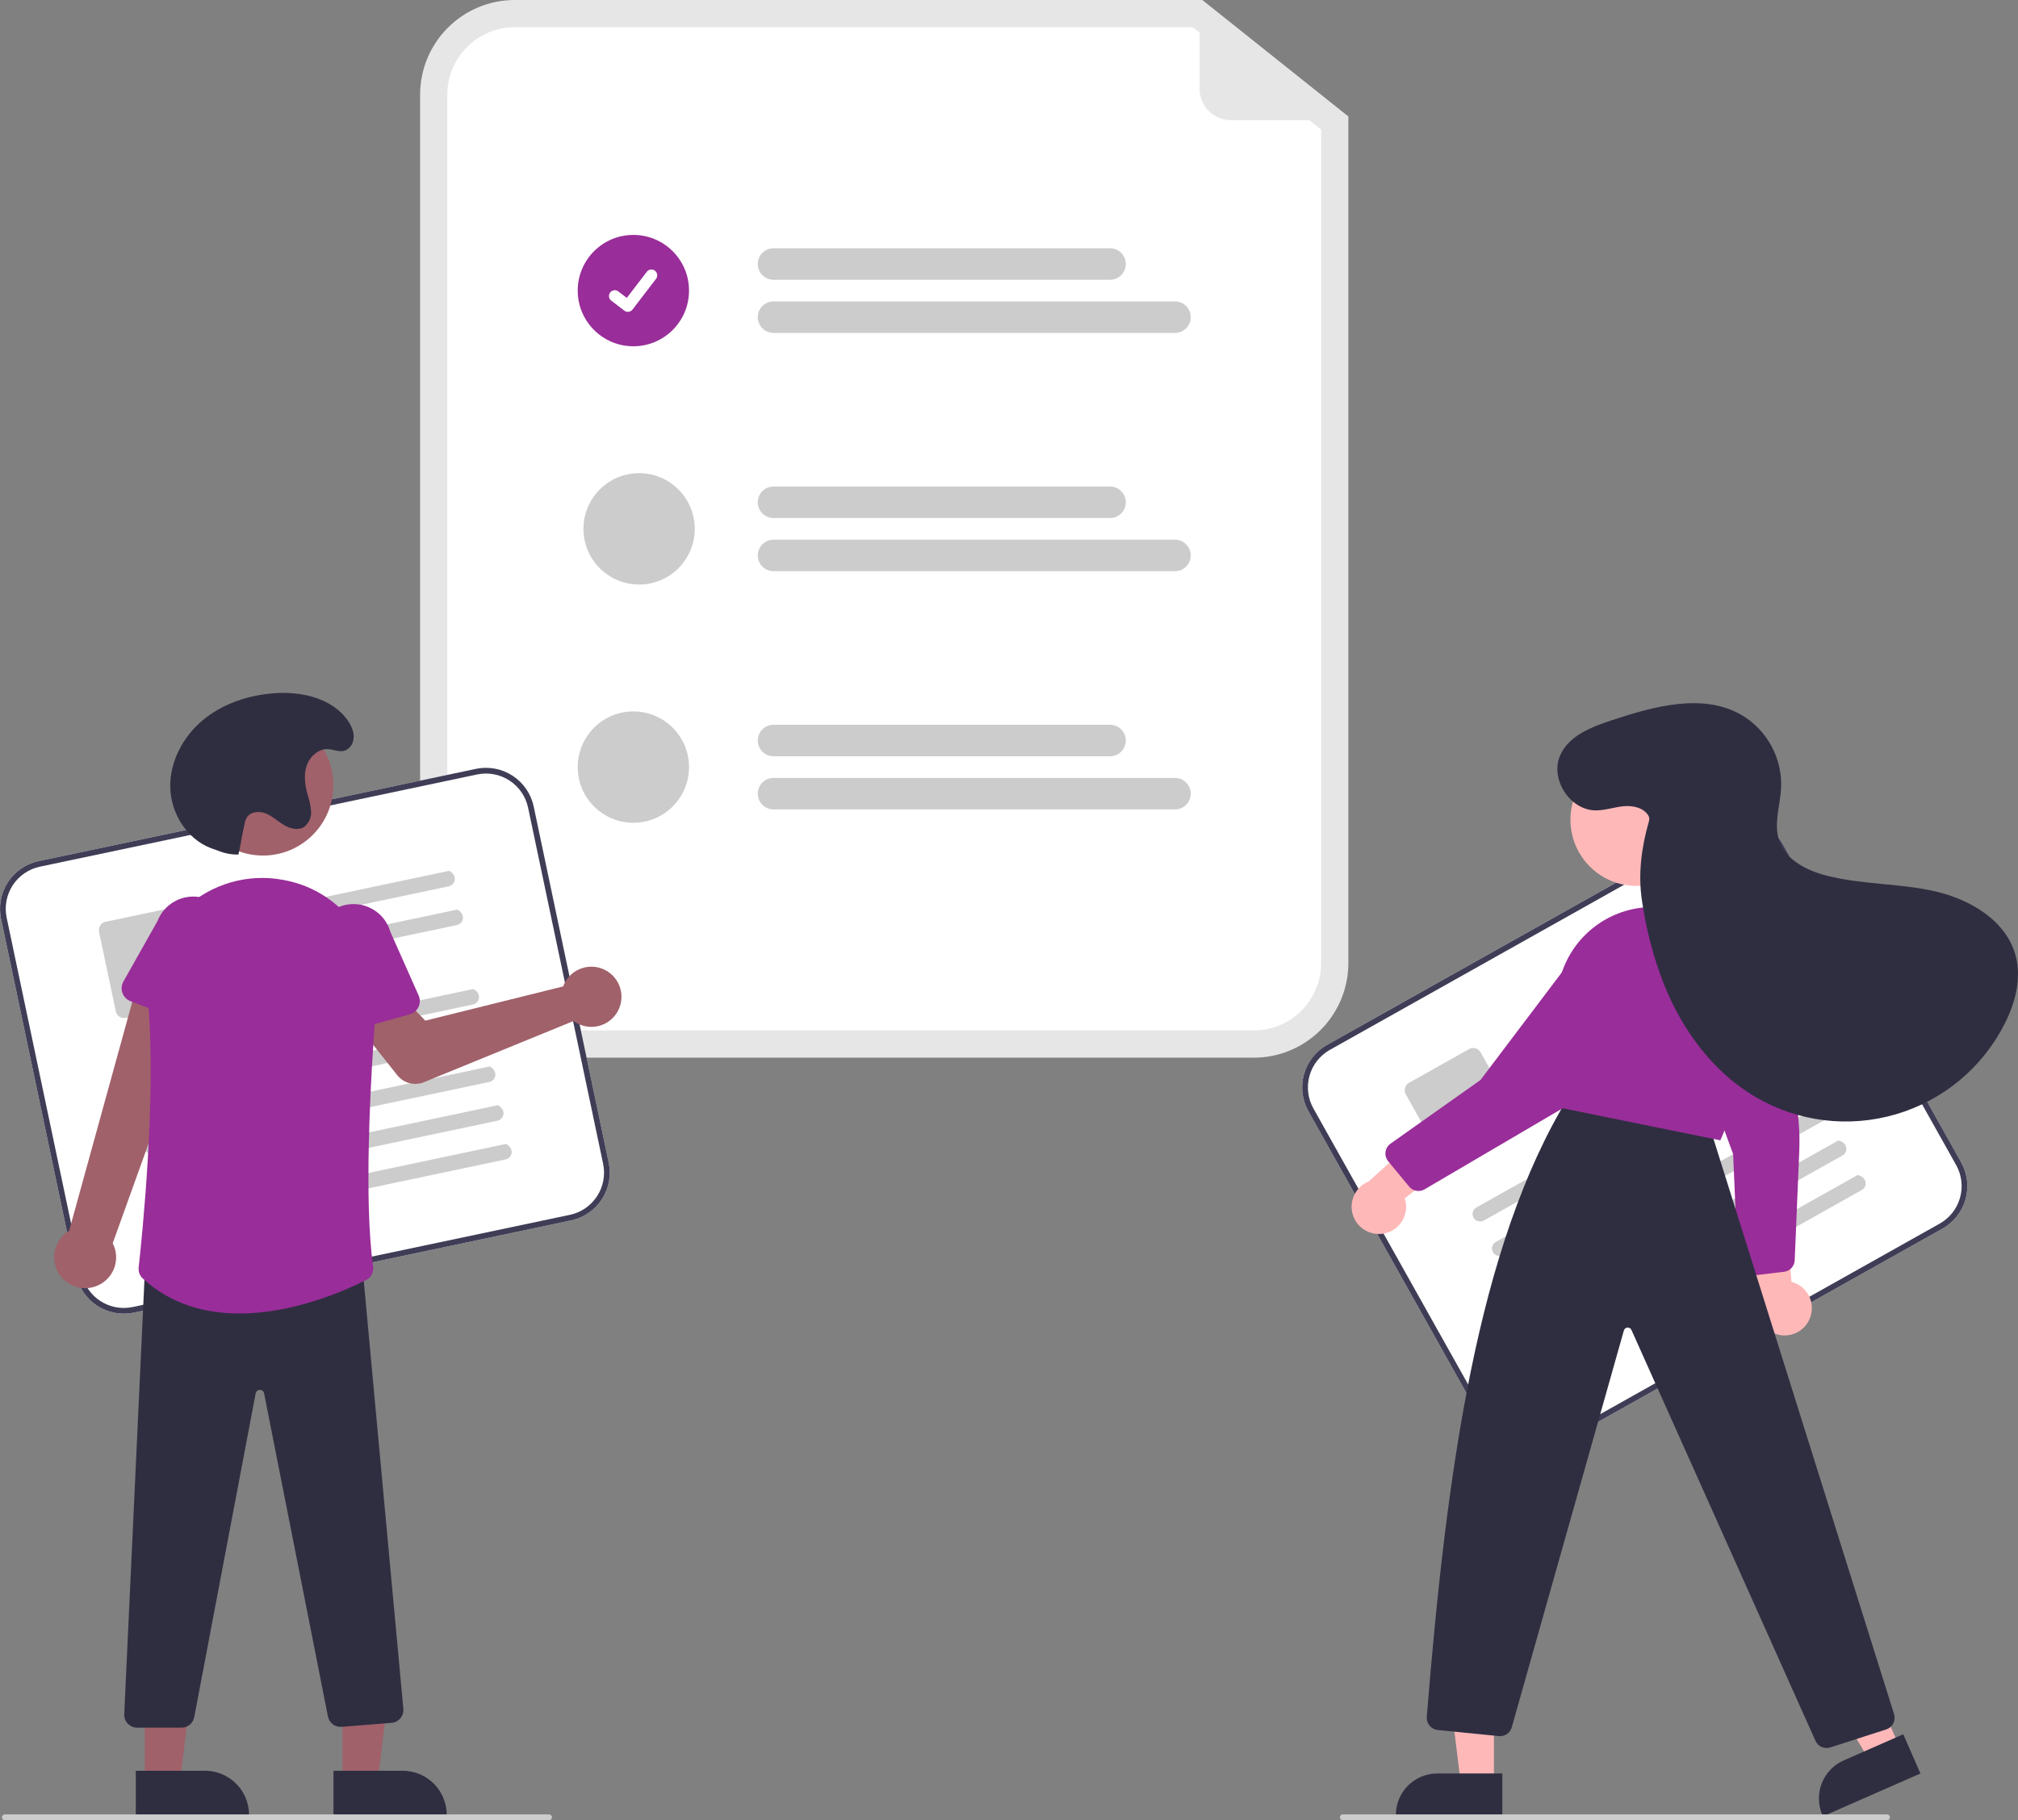 <svg width="337" height="304" viewBox="0 0 337 304" fill="none" xmlns="http://www.w3.org/2000/svg">
<rect x="0" y="0" width="337" height="304" fill="#808080" stroke="none"/>
<g clip-path="url(#clip0_3223_8399)">
<path d="M209.384 176.655H85.945C81.759 176.65 77.746 174.984 74.786 172.023C71.826 169.061 70.161 165.045 70.156 160.857V15.798C70.161 11.61 71.826 7.594 74.786 4.632C77.746 1.671 81.759 0.005 85.945 0H200.785L225.173 19.451V160.857C225.168 165.045 223.503 169.061 220.543 172.023C217.583 174.984 213.57 176.65 209.384 176.655Z" fill="#E6E6E6"/>
<path d="M85.945 4.549C82.964 4.552 80.106 5.739 77.998 7.848C75.89 9.957 74.704 12.816 74.701 15.799V160.857C74.704 163.84 75.89 166.7 77.998 168.809C80.106 170.918 82.964 172.105 85.945 172.108H209.384C212.365 172.105 215.223 170.918 217.331 168.809C219.438 166.7 220.624 163.84 220.628 160.857V21.642L199.195 4.549H85.945Z" fill="white"/>
<path d="M185.374 46.727H129.174C128.829 46.727 128.487 46.658 128.168 46.526C127.849 46.394 127.559 46.2 127.315 45.956C127.071 45.712 126.877 45.422 126.745 45.102C126.613 44.783 126.545 44.441 126.545 44.096C126.545 43.75 126.613 43.408 126.745 43.089C126.877 42.77 127.071 42.48 127.315 42.235C127.559 41.991 127.849 41.797 128.168 41.665C128.487 41.533 128.829 41.465 129.174 41.465H185.374C185.72 41.465 186.062 41.533 186.381 41.665C186.7 41.797 186.989 41.991 187.234 42.235C187.478 42.48 187.671 42.77 187.803 43.089C187.936 43.408 188.004 43.75 188.004 44.096C188.004 44.441 187.936 44.783 187.803 45.102C187.671 45.422 187.478 45.712 187.234 45.956C186.989 46.2 186.7 46.394 186.381 46.526C186.062 46.658 185.72 46.727 185.374 46.727Z" fill="#CCCCCC"/>
<path d="M196.22 55.605H129.174C128.477 55.605 127.808 55.328 127.315 54.835C126.822 54.342 126.545 53.672 126.545 52.975C126.545 52.277 126.822 51.608 127.315 51.114C127.808 50.621 128.477 50.344 129.174 50.344H196.22C196.917 50.344 197.586 50.621 198.079 51.114C198.572 51.608 198.849 52.277 198.849 52.975C198.849 53.672 198.572 54.342 198.079 54.835C197.586 55.328 196.917 55.605 196.22 55.605Z" fill="#CCCCCC"/>
<path d="M185.374 86.519H129.174C128.477 86.519 127.808 86.242 127.315 85.749C126.822 85.256 126.545 84.586 126.545 83.889C126.545 83.191 126.822 82.522 127.315 82.028C127.808 81.535 128.477 81.258 129.174 81.258H185.374C186.072 81.258 186.74 81.535 187.234 82.028C187.727 82.522 188.004 83.191 188.004 83.889C188.004 84.586 187.727 85.256 187.234 85.749C186.74 86.242 186.072 86.519 185.374 86.519Z" fill="#CCCCCC"/>
<path d="M196.22 95.398H129.174C128.477 95.398 127.808 95.121 127.315 94.628C126.822 94.135 126.545 93.465 126.545 92.768C126.545 92.07 126.822 91.401 127.315 90.907C127.808 90.414 128.477 90.137 129.174 90.137H196.22C196.917 90.137 197.586 90.414 198.079 90.907C198.572 91.401 198.849 92.07 198.849 92.768C198.849 93.465 198.572 94.135 198.079 94.628C197.586 95.121 196.917 95.398 196.22 95.398Z" fill="#CCCCCC"/>
<path d="M185.374 126.311H129.174C128.477 126.311 127.808 126.033 127.315 125.54C126.822 125.047 126.545 124.377 126.545 123.68C126.545 122.982 126.822 122.313 127.315 121.819C127.808 121.326 128.477 121.049 129.174 121.049H185.374C186.072 121.049 186.74 121.326 187.234 121.819C187.727 122.313 188.004 122.982 188.004 123.68C188.004 124.377 187.727 125.047 187.234 125.54C186.74 126.033 186.072 126.311 185.374 126.311Z" fill="#CCCCCC"/>
<path d="M196.22 135.189H129.174C128.477 135.189 127.808 134.912 127.315 134.419C126.822 133.926 126.545 133.256 126.545 132.559C126.545 131.861 126.822 131.192 127.315 130.698C127.808 130.205 128.477 129.928 129.174 129.928H196.22C196.917 129.928 197.586 130.205 198.079 130.698C198.572 131.192 198.849 131.861 198.849 132.559C198.849 133.256 198.572 133.926 198.079 134.419C197.586 134.912 196.917 135.189 196.22 135.189Z" fill="#CCCCCC"/>
<path d="M105.771 57.834C110.904 57.834 115.064 53.67 115.064 48.535C115.064 43.4 110.904 39.236 105.771 39.236C100.639 39.236 96.478 43.4 96.478 48.535C96.478 53.67 100.639 57.834 105.771 57.834Z" fill="#992D99"/>
<path d="M104.851 52.084C104.642 52.084 104.438 52.017 104.271 51.891L104.261 51.883L102.077 50.212C101.873 50.055 101.739 49.823 101.706 49.568C101.672 49.313 101.741 49.055 101.898 48.85C102.054 48.646 102.285 48.512 102.54 48.479C102.795 48.445 103.053 48.514 103.258 48.67L104.672 49.755L108.015 45.392C108.093 45.291 108.189 45.206 108.299 45.142C108.41 45.078 108.532 45.037 108.658 45.02C108.784 45.003 108.913 45.012 109.036 45.045C109.159 45.078 109.274 45.135 109.375 45.212L109.355 45.241L109.376 45.212C109.58 45.369 109.713 45.601 109.747 45.856C109.781 46.111 109.712 46.369 109.555 46.574L105.624 51.704C105.533 51.822 105.416 51.918 105.282 51.983C105.148 52.049 105.001 52.083 104.852 52.083L104.851 52.084Z" fill="white"/>
<path d="M106.728 97.627C111.861 97.627 116.021 93.463 116.021 88.328C116.021 83.192 111.861 79.029 106.728 79.029C101.596 79.029 97.436 83.192 97.436 88.328C97.436 93.463 101.596 97.627 106.728 97.627Z" fill="#CCCCCC"/>
<path d="M105.771 137.418C110.904 137.418 115.064 133.254 115.064 128.119C115.064 122.983 110.904 118.82 105.771 118.82C100.639 118.82 96.478 122.983 96.478 128.119C96.478 133.254 100.639 137.418 105.771 137.418Z" fill="#CCCCCC"/>
<path d="M224.698 20.076H205.594C204.2 20.076 202.862 19.522 201.876 18.535C200.89 17.548 200.336 16.21 200.336 14.815V0.696C200.336 0.634 200.353 0.574 200.386 0.521C200.419 0.469 200.466 0.427 200.522 0.4C200.577 0.373 200.639 0.362 200.701 0.369C200.762 0.376 200.82 0.4 200.869 0.438L224.902 19.49C224.956 19.532 224.995 19.59 225.014 19.656C225.033 19.721 225.031 19.791 225.009 19.855C224.986 19.92 224.944 19.976 224.889 20.015C224.833 20.055 224.767 20.076 224.698 20.076Z" fill="#E6E6E6"/>
<path d="M95.377 203.834L22.344 219.237C20.233 219.68 18.033 219.267 16.227 218.088C14.42 216.91 13.155 215.063 12.707 212.952L0.175 153.459C-0.267 151.347 0.146 149.146 1.323 147.339C2.501 145.531 4.347 144.264 6.456 143.817L79.489 128.414C81.6 127.971 83.8 128.384 85.606 129.562C87.413 130.741 88.678 132.588 89.126 134.699L101.658 194.191C102.1 196.303 101.687 198.504 100.51 200.312C99.332 202.12 97.486 203.386 95.377 203.834Z" fill="white"/>
<path d="M95.377 203.834L22.344 219.237C20.233 219.68 18.033 219.267 16.227 218.088C14.42 216.91 13.155 215.063 12.707 212.952L0.175 153.459C-0.267 151.347 0.146 149.146 1.323 147.339C2.501 145.531 4.347 144.264 6.456 143.817L79.489 128.414C81.6 127.971 83.8 128.384 85.606 129.562C87.413 130.741 88.678 132.588 89.126 134.699L101.658 194.191C102.1 196.303 101.687 198.504 100.51 200.312C99.332 202.12 97.486 203.386 95.377 203.834ZM6.654 144.754C4.792 145.149 3.163 146.266 2.124 147.861C1.085 149.456 0.721 151.398 1.111 153.262L13.644 212.755C14.038 214.617 15.155 216.247 16.749 217.287C18.343 218.326 20.284 218.691 22.146 218.3L95.179 202.897C97.041 202.502 98.67 201.384 99.709 199.789C100.748 198.194 101.112 196.252 100.722 194.389L88.189 134.896C87.795 133.034 86.678 131.404 85.084 130.364C83.49 129.324 81.549 128.96 79.687 129.35L6.654 144.754Z" fill="#3F3D56"/>
<path d="M74.953 148.031L38.094 155.805C37.771 155.879 37.432 155.829 37.145 155.663C36.859 155.498 36.645 155.23 36.549 154.913C36.504 154.747 36.494 154.575 36.519 154.406C36.544 154.236 36.602 154.074 36.692 153.928C36.782 153.782 36.9 153.656 37.039 153.558C37.179 153.459 37.338 153.39 37.505 153.355L75.025 145.441C76.49 146.268 76.027 147.804 74.953 148.031Z" fill="#CCCCCC"/>
<path d="M76.316 154.499L39.457 162.273C39.134 162.348 38.795 162.298 38.509 162.132C38.222 161.967 38.009 161.698 37.912 161.381C37.868 161.216 37.858 161.044 37.882 160.874C37.907 160.705 37.966 160.543 38.055 160.397C38.145 160.251 38.263 160.125 38.403 160.026C38.542 159.928 38.701 159.859 38.868 159.824L76.388 151.91C77.853 152.736 77.391 154.273 76.316 154.499Z" fill="#CCCCCC"/>
<path d="M32.264 167.638L21.015 170.01C20.648 170.088 20.265 170.016 19.951 169.811C19.636 169.605 19.416 169.284 19.338 168.917L16.54 155.634C16.463 155.266 16.535 154.883 16.74 154.568C16.945 154.254 17.266 154.033 17.633 153.955L28.882 151.583C29.25 151.506 29.632 151.578 29.947 151.783C30.261 151.988 30.482 152.309 30.559 152.677L33.358 165.96C33.435 166.327 33.363 166.71 33.158 167.025C32.953 167.34 32.631 167.56 32.264 167.638Z" fill="#CCCCCC"/>
<path d="M78.997 167.769L22.744 179.634C22.422 179.708 22.083 179.658 21.796 179.492C21.509 179.327 21.296 179.058 21.199 178.742C21.155 178.576 21.145 178.404 21.169 178.234C21.194 178.065 21.253 177.903 21.342 177.757C21.432 177.611 21.55 177.485 21.69 177.387C21.83 177.288 21.988 177.219 22.155 177.184L79.07 165.18C80.535 166.006 80.072 167.542 78.997 167.769Z" fill="#CCCCCC"/>
<path d="M80.361 174.24L24.107 186.104C23.785 186.179 23.446 186.129 23.159 185.963C22.872 185.798 22.659 185.529 22.562 185.212C22.518 185.047 22.508 184.874 22.533 184.705C22.557 184.536 22.616 184.373 22.706 184.228C22.795 184.082 22.913 183.956 23.053 183.857C23.193 183.759 23.351 183.69 23.518 183.654L80.433 171.65C81.898 172.476 81.435 174.013 80.361 174.24Z" fill="#CCCCCC"/>
<path d="M81.724 180.707L25.471 192.571C25.148 192.646 24.809 192.595 24.522 192.43C24.235 192.264 24.022 191.996 23.926 191.679C23.881 191.514 23.871 191.341 23.896 191.172C23.921 191.003 23.98 190.84 24.069 190.694C24.158 190.549 24.277 190.423 24.416 190.324C24.556 190.226 24.715 190.156 24.882 190.121L81.797 178.117C83.262 178.943 82.799 180.48 81.724 180.707Z" fill="#CCCCCC"/>
<path d="M83.087 187.177L26.834 199.042C26.511 199.117 26.172 199.066 25.886 198.901C25.599 198.735 25.386 198.467 25.289 198.15C25.245 197.984 25.235 197.812 25.259 197.643C25.284 197.473 25.343 197.311 25.432 197.165C25.522 197.019 25.64 196.893 25.78 196.795C25.919 196.696 26.078 196.627 26.245 196.592L83.16 184.588C84.625 185.414 84.162 186.951 83.087 187.177Z" fill="#CCCCCC"/>
<path d="M84.448 193.644L28.195 205.508C27.873 205.583 27.534 205.533 27.247 205.367C26.96 205.202 26.747 204.933 26.65 204.617C26.606 204.451 26.596 204.279 26.621 204.109C26.645 203.94 26.704 203.778 26.794 203.632C26.883 203.486 27.001 203.36 27.141 203.262C27.281 203.163 27.439 203.094 27.606 203.059L84.521 191.055C85.986 191.881 85.523 193.417 84.448 193.644Z" fill="#CCCCCC"/>
<path d="M94.378 164.025C94.251 164.257 94.141 164.499 94.051 164.748L71.022 170.467L67.016 166.319L59.971 171.551L66.35 179.583C66.865 180.231 67.577 180.695 68.379 180.905C69.18 181.115 70.028 181.059 70.794 180.745L95.783 170.528C96.605 171.133 97.591 171.473 98.61 171.504C99.629 171.534 100.634 171.253 101.49 170.699C102.346 170.144 103.013 169.342 103.403 168.399C103.792 167.455 103.885 166.416 103.669 165.419C103.454 164.421 102.94 163.513 102.196 162.815C101.452 162.117 100.513 161.662 99.505 161.511C98.496 161.359 97.465 161.519 96.55 161.968C95.634 162.417 94.876 163.135 94.378 164.025Z" fill="#A0616A"/>
<path d="M15.771 214.912C16.489 214.69 17.15 214.314 17.707 213.809C18.263 213.304 18.703 212.683 18.994 211.99C19.285 211.296 19.42 210.548 19.39 209.796C19.361 209.045 19.167 208.31 18.823 207.641L34.671 163.565L23.665 161.613L11.548 205.553C10.464 206.206 9.658 207.234 9.281 208.443C8.905 209.651 8.984 210.956 9.505 212.11C10.025 213.263 10.951 214.186 12.106 214.702C13.261 215.219 14.565 215.294 15.771 214.912Z" fill="#A0616A"/>
<path d="M32.658 171.39L21.791 167.217C21.482 167.098 21.202 166.914 20.97 166.677C20.739 166.44 20.561 166.156 20.449 165.844C20.337 165.533 20.293 165.2 20.321 164.87C20.348 164.54 20.447 164.22 20.61 163.931L26.31 153.817C26.927 152.238 28.143 150.968 29.694 150.285C31.245 149.602 33.003 149.562 34.583 150.174C36.163 150.786 37.436 152 38.123 153.55C38.81 155.1 38.855 156.859 38.248 158.442L35.733 169.739C35.661 170.062 35.52 170.366 35.32 170.63C35.12 170.894 34.865 171.112 34.573 171.269C34.282 171.425 33.959 171.517 33.629 171.538C33.298 171.559 32.967 171.508 32.658 171.39Z" fill="#992D99"/>
<path d="M57.187 297.665L63.052 297.664L65.843 275.025L57.185 275.026L57.187 297.665Z" fill="#A0616A"/>
<path d="M55.69 295.749L67.241 295.748H67.242C68.208 295.748 69.165 295.939 70.059 296.309C70.952 296.679 71.763 297.221 72.447 297.905C73.13 298.589 73.673 299.401 74.043 300.295C74.413 301.189 74.603 302.147 74.603 303.114V303.353L55.69 303.354L55.69 295.749Z" fill="#2F2E41"/>
<path d="M24.173 297.665L30.039 297.664L32.829 275.025L24.172 275.026L24.173 297.665Z" fill="#A0616A"/>
<path d="M22.678 295.749L34.229 295.748H34.23C35.197 295.748 36.154 295.939 37.047 296.309C37.94 296.679 38.752 297.221 39.435 297.905C40.119 298.589 40.661 299.401 41.031 300.295C41.401 301.189 41.591 302.147 41.591 303.114V303.353L22.678 303.354L22.678 295.749Z" fill="#2F2E41"/>
<path d="M30.322 288.552H22.899C22.608 288.552 22.319 288.493 22.052 288.378C21.784 288.264 21.542 288.096 21.341 287.885C21.14 287.674 20.984 287.424 20.882 287.151C20.78 286.878 20.735 286.587 20.748 286.296L24.274 210.496L24.497 210.49L60.341 209.555L67.356 285.398C67.383 285.682 67.353 285.969 67.268 286.242C67.183 286.515 67.045 286.768 66.862 286.986C66.678 287.205 66.453 287.385 66.199 287.516C65.946 287.647 65.668 287.726 65.384 287.749L57.047 288.416C56.523 288.458 56.002 288.307 55.582 287.991C55.162 287.675 54.871 287.217 54.766 286.702L44.101 232.711C44.072 232.547 43.985 232.399 43.856 232.293C43.727 232.188 43.565 232.133 43.398 232.137H43.395C43.228 232.133 43.065 232.19 42.937 232.296C42.808 232.403 42.722 232.552 42.694 232.717L32.434 286.814C32.337 287.304 32.074 287.744 31.689 288.061C31.303 288.378 30.821 288.552 30.322 288.552Z" fill="#2F2E41"/>
<path d="M43.919 142.892C50.409 142.892 55.67 137.627 55.67 131.133C55.67 124.639 50.409 119.375 43.919 119.375C37.429 119.375 32.168 124.639 32.168 131.133C32.168 137.627 37.429 142.892 43.919 142.892Z" fill="#A0616A"/>
<path d="M39.98 219.379C34.38 219.379 28.627 217.906 23.858 213.55C23.604 213.32 23.408 213.033 23.286 212.713C23.164 212.393 23.119 212.048 23.155 211.707C23.665 207.118 26.141 183.423 24.747 167.595C24.475 164.638 24.893 161.659 25.969 158.892C27.044 156.125 28.748 153.646 30.945 151.65C33.104 149.659 35.696 148.198 38.516 147.381C41.335 146.564 44.306 146.414 47.194 146.942C47.341 146.968 47.487 146.996 47.633 147.024C57.041 148.846 63.578 157.558 62.839 167.29C61.759 181.489 60.792 200.696 62.311 211.558C62.374 212.002 62.296 212.455 62.089 212.853C61.882 213.251 61.556 213.574 61.156 213.778C57.699 215.525 49.038 219.379 39.98 219.379Z" fill="#992D99"/>
<path d="M55.314 172.236C55.038 172.053 54.806 171.812 54.631 171.53C54.457 171.248 54.346 170.932 54.305 170.603L52.873 159.118C52.419 157.485 52.63 155.738 53.461 154.26C54.292 152.783 55.674 151.695 57.305 151.236C58.936 150.776 60.683 150.983 62.162 151.81C63.641 152.637 64.732 154.017 65.195 155.648L69.911 166.258C70.046 166.56 70.113 166.889 70.11 167.22C70.106 167.551 70.031 167.878 69.89 168.178C69.749 168.478 69.544 168.743 69.291 168.957C69.038 169.171 68.742 169.327 68.423 169.416L57.209 172.539C56.89 172.628 56.556 172.647 56.229 172.594C55.902 172.542 55.59 172.42 55.314 172.236Z" fill="#992D99"/>
<path d="M39.817 142.725C38.705 142.746 37.6 142.546 36.565 142.137C36.11 141.961 35.637 141.817 35.183 141.641C31.171 140.09 28.527 135.814 28.433 131.511C28.338 127.208 30.565 123.031 33.872 120.278C37.179 117.526 41.463 116.113 45.752 115.786C50.372 115.434 55.575 116.606 58.156 120.456C58.843 121.481 59.324 122.724 58.917 123.962C58.795 124.335 58.577 124.67 58.285 124.933C57.132 125.959 55.983 125.187 54.807 125.119C53.192 125.025 51.741 126.334 51.219 127.867C50.698 129.399 50.928 131.087 51.349 132.65C51.669 133.591 51.872 134.568 51.951 135.559C51.985 136.056 51.891 136.553 51.679 137.004C51.467 137.455 51.144 137.844 50.74 138.134C49.73 138.745 48.404 138.391 47.394 137.782C46.384 137.172 45.511 136.325 44.42 135.876C43.329 135.427 41.864 135.527 41.228 136.522C41.027 136.883 40.89 137.278 40.825 137.687C40.256 140.283 40.386 140.13 39.817 142.725Z" fill="#2F2E41"/>
<path d="M91.704 304H0.799C0.672 304 0.55 303.95 0.46 303.86C0.371 303.77 0.32 303.649 0.32 303.522C0.32 303.395 0.371 303.273 0.46 303.183C0.55 303.093 0.672 303.043 0.799 303.043H91.704C91.831 303.043 91.952 303.093 92.042 303.183C92.132 303.273 92.182 303.395 92.182 303.522C92.182 303.649 92.132 303.77 92.042 303.86C91.952 303.95 91.831 304 91.704 304Z" fill="#CCCCCC"/>
<path d="M324.393 205.202L259.296 241.739C257.414 242.792 255.192 243.056 253.116 242.471C251.04 241.887 249.28 240.503 248.223 238.622L218.497 185.594C217.445 183.711 217.181 181.487 217.765 179.41C218.349 177.333 219.733 175.572 221.612 174.515L286.709 137.979C288.59 136.925 290.813 136.662 292.889 137.246C294.965 137.83 296.724 139.214 297.781 141.095L327.507 194.123C328.56 196.006 328.824 198.23 328.24 200.307C327.656 202.384 326.272 204.145 324.393 205.202Z" fill="white"/>
<path d="M324.393 205.202L259.296 241.739C257.414 242.792 255.192 243.056 253.116 242.471C251.04 241.887 249.28 240.503 248.223 238.622L218.497 185.594C217.445 183.711 217.181 181.487 217.765 179.41C218.349 177.333 219.733 175.572 221.612 174.515L286.709 137.979C288.59 136.925 290.813 136.662 292.889 137.246C294.965 137.83 296.724 139.214 297.781 141.095L327.507 194.123C328.56 196.006 328.824 198.23 328.24 200.307C327.656 202.384 326.272 204.145 324.393 205.202ZM222.08 175.35C220.422 176.283 219.201 177.837 218.686 179.669C218.171 181.502 218.403 183.464 219.332 185.126L249.058 238.154C249.991 239.813 251.543 241.034 253.375 241.55C255.206 242.066 257.168 241.833 258.828 240.904L323.925 204.367C325.583 203.434 326.804 201.881 327.319 200.048C327.834 198.215 327.602 196.253 326.673 194.591L296.947 141.564C296.014 139.904 294.462 138.683 292.63 138.167C290.798 137.652 288.837 137.884 287.177 138.814L222.08 175.35Z" fill="#3F3D56"/>
<path d="M288.237 158.055L255.384 176.494C255.098 176.662 254.76 176.716 254.437 176.643C254.113 176.571 253.83 176.379 253.643 176.105C253.551 175.961 253.49 175.799 253.463 175.63C253.436 175.461 253.444 175.289 253.486 175.123C253.527 174.957 253.603 174.801 253.707 174.665C253.811 174.53 253.941 174.416 254.09 174.333L287.533 155.562C289.177 155.913 289.195 157.517 288.237 158.055Z" fill="#CCCCCC"/>
<path d="M291.469 163.821L258.616 182.26C258.331 182.428 257.992 182.481 257.669 182.409C257.346 182.337 257.062 182.144 256.875 181.871C256.784 181.726 256.723 181.565 256.696 181.396C256.668 181.227 256.676 181.054 256.718 180.888C256.76 180.722 256.835 180.567 256.939 180.431C257.043 180.295 257.173 180.182 257.323 180.098L290.765 161.328C292.41 161.678 292.427 163.283 291.469 163.821Z" fill="#CCCCCC"/>
<path d="M253.353 189.53L243.327 195.157C242.999 195.341 242.612 195.387 242.251 195.285C241.89 195.183 241.583 194.942 241.399 194.615L234.763 182.775C234.579 182.448 234.533 182.061 234.635 181.699C234.737 181.338 234.977 181.031 235.305 180.847L245.331 175.219C245.659 175.036 246.046 174.99 246.407 175.092C246.768 175.194 247.074 175.435 247.259 175.762L253.895 187.601C254.079 187.929 254.125 188.316 254.023 188.678C253.921 189.039 253.68 189.346 253.353 189.53Z" fill="#CCCCCC"/>
<path d="M297.992 175.682L247.852 203.824C247.567 203.992 247.228 204.045 246.905 203.973C246.582 203.901 246.298 203.708 246.112 203.435C246.02 203.29 245.959 203.129 245.932 202.96C245.905 202.791 245.912 202.618 245.954 202.452C245.996 202.286 246.071 202.131 246.175 201.995C246.279 201.859 246.41 201.746 246.559 201.662L297.289 173.189C298.933 173.54 298.95 175.145 297.992 175.682Z" fill="#CCCCCC"/>
<path d="M301.225 181.45L251.085 209.592C250.799 209.76 250.461 209.813 250.138 209.741C249.815 209.668 249.531 209.476 249.344 209.202C249.252 209.058 249.191 208.896 249.164 208.727C249.137 208.558 249.145 208.386 249.187 208.22C249.229 208.054 249.304 207.898 249.408 207.763C249.512 207.627 249.642 207.514 249.791 207.43L300.521 178.957C302.166 179.307 302.183 180.912 301.225 181.45Z" fill="#CCCCCC"/>
<path d="M304.455 187.214L254.315 215.355C254.03 215.523 253.691 215.576 253.368 215.504C253.045 215.432 252.761 215.24 252.574 214.966C252.483 214.822 252.422 214.66 252.395 214.491C252.368 214.322 252.375 214.149 252.417 213.984C252.459 213.818 252.534 213.662 252.638 213.526C252.742 213.39 252.873 213.277 253.022 213.194L303.752 184.721C305.396 185.071 305.413 186.676 304.455 187.214Z" fill="#CCCCCC"/>
<path d="M307.69 192.981L257.55 221.123C257.264 221.291 256.926 221.344 256.603 221.272C256.279 221.2 255.996 221.007 255.809 220.734C255.717 220.589 255.656 220.428 255.629 220.259C255.602 220.09 255.61 219.917 255.652 219.751C255.693 219.585 255.769 219.43 255.873 219.294C255.977 219.158 256.107 219.045 256.256 218.961L306.986 190.488C308.631 190.839 308.648 192.443 307.69 192.981Z" fill="#CCCCCC"/>
<path d="M310.92 198.745L260.78 226.887C260.495 227.055 260.156 227.108 259.833 227.035C259.51 226.963 259.226 226.771 259.039 226.497C258.948 226.353 258.887 226.191 258.86 226.022C258.833 225.853 258.84 225.681 258.882 225.515C258.924 225.349 258.999 225.193 259.103 225.058C259.207 224.922 259.337 224.808 259.487 224.725L310.216 196.252C311.861 196.602 311.878 198.207 310.92 198.745Z" fill="#CCCCCC"/>
<path d="M302.174 220.347C302.447 219.744 302.585 219.089 302.577 218.427C302.57 217.766 302.418 217.114 302.131 216.517C301.845 215.921 301.431 215.395 300.919 214.976C300.408 214.557 299.81 214.255 299.169 214.092L297.806 198.066L291.248 203.243L293.548 217.667C293.346 218.763 293.552 219.894 294.128 220.848C294.703 221.801 295.609 222.51 296.672 222.841C297.735 223.171 298.882 223.1 299.897 222.64C300.911 222.18 301.721 221.364 302.174 220.347Z" fill="#FFB8B8"/>
<path d="M297.929 212.414L292.482 213.064C292.206 213.097 291.925 213.073 291.658 212.992C291.392 212.912 291.144 212.777 290.932 212.596C290.72 212.416 290.547 212.193 290.424 211.943C290.302 211.692 290.233 211.419 290.221 211.141L289.426 192.756L279.103 164.536C278.689 163.661 278.5 162.695 278.554 161.728C278.607 160.761 278.902 159.823 279.409 158.998C279.663 158.6 279.952 158.226 280.275 157.881C280.91 157.197 281.701 156.676 282.581 156.363C283.461 156.051 284.403 155.956 285.328 156.086C286.28 156.213 287.189 156.565 287.978 157.114C288.767 157.663 289.414 158.392 289.865 159.241L296.598 173.357C299.414 179.262 300.743 185.766 300.47 192.302L299.711 210.489C299.691 210.965 299.504 211.418 299.183 211.77C298.862 212.121 298.427 212.348 297.955 212.411L297.929 212.414Z" fill="#992D99"/>
<path d="M317.271 291.871L312.221 294.089L301.27 275.656L308.722 272.383L317.271 291.871Z" fill="#FFB8B8"/>
<path d="M320.708 296.204L304.426 303.355L304.336 303.149C303.97 302.316 303.773 301.419 303.753 300.51C303.734 299.601 303.895 298.697 304.225 297.85C304.555 297.002 305.049 296.228 305.678 295.572C306.307 294.916 307.059 294.39 307.891 294.024L317.836 289.656L320.708 296.204Z" fill="#2F2E41"/>
<path d="M249.48 298.004H243.965L241.342 276.721L249.481 276.721L249.48 298.004Z" fill="#FFB8B8"/>
<path d="M250.886 303.354L233.105 303.353V303.128C233.105 302.219 233.284 301.318 233.632 300.478C233.98 299.638 234.49 298.874 235.133 298.231C235.775 297.588 236.538 297.078 237.378 296.73C238.218 296.382 239.118 296.203 240.026 296.203L250.887 296.204L250.886 303.354Z" fill="#2F2E41"/>
<path d="M303.169 290.729L272.45 222.133C272.394 222.005 272.3 221.897 272.181 221.824C272.061 221.751 271.922 221.717 271.782 221.727C271.643 221.737 271.51 221.79 271.402 221.879C271.293 221.968 271.216 222.088 271.179 222.223L252.462 288.478C252.338 288.942 252.053 289.346 251.658 289.618C251.263 289.891 250.784 290.013 250.307 289.962L240.085 288.94C239.558 288.884 239.074 288.626 238.734 288.219C238.395 287.812 238.228 287.289 238.267 286.761C241.519 246.296 246.644 208.105 261.999 183.104L262.081 182.971L285.306 187.528L316.314 286.327C316.467 286.836 316.415 287.385 316.169 287.856C315.923 288.327 315.502 288.683 314.997 288.847L305.647 291.855C305.168 292.01 304.648 291.981 304.19 291.773C303.731 291.565 303.367 291.192 303.169 290.729Z" fill="#2F2E41"/>
<path d="M273.307 147.966C279.409 147.966 284.355 143.017 284.355 136.912C284.355 130.807 279.409 125.857 273.307 125.857C267.206 125.857 262.26 130.807 262.26 136.912C262.26 143.017 267.206 147.966 273.307 147.966Z" fill="#FFB8B8"/>
<path d="M260.571 185.019L260.431 184.99L260.397 184.85C258.909 178.562 258.873 171.699 260.292 164.453C261.011 160.75 263.014 157.419 265.946 155.048C268.879 152.677 272.554 151.418 276.324 151.491C280.414 151.574 284.318 153.218 287.237 156.087C290.155 158.955 291.869 162.831 292.025 166.922C292.499 179.384 287.409 190.188 287.358 190.296L287.282 190.454L260.571 185.019Z" fill="#992D99"/>
<path d="M230.957 206.048C231.611 205.951 232.236 205.712 232.787 205.347C233.339 204.983 233.804 204.502 234.15 203.938C234.496 203.374 234.714 202.741 234.789 202.083C234.864 201.426 234.794 200.76 234.584 200.133L247.309 190.306L239.408 187.594L228.536 197.341C227.506 197.764 226.667 198.55 226.177 199.551C225.688 200.552 225.583 201.697 225.881 202.77C226.18 203.844 226.861 204.77 227.797 205.374C228.732 205.978 229.856 206.218 230.957 206.048Z" fill="#FFB8B8"/>
<path d="M237.906 198.638C237.491 198.883 237.003 198.971 236.529 198.888C236.055 198.804 235.627 198.554 235.321 198.182L231.826 193.953C231.648 193.738 231.517 193.488 231.44 193.22C231.363 192.952 231.342 192.671 231.379 192.395C231.416 192.119 231.509 191.853 231.653 191.614C231.797 191.375 231.989 191.169 232.217 191.008L247.232 180.383L265.349 156.415C265.86 155.593 266.569 154.911 267.41 154.433C268.252 153.954 269.2 153.693 270.167 153.674C270.639 153.671 271.11 153.712 271.574 153.797C272.493 153.96 273.359 154.344 274.099 154.915C274.838 155.485 275.428 156.227 275.819 157.075C276.228 157.945 276.424 158.9 276.391 159.861C276.357 160.822 276.095 161.761 275.626 162.6L262.212 184.338L262.182 184.385L237.906 198.638Z" fill="#992D99"/>
<path d="M275.282 136.225C274.468 134.885 272.671 134.506 271.111 134.659C269.551 134.812 268.034 135.361 266.466 135.348C262.114 135.315 258.754 130.007 260.584 126.055C262.085 122.814 265.833 121.391 269.223 120.275C276.332 117.933 284.498 115.683 290.949 119.48C293.004 120.726 294.69 122.498 295.833 124.614C296.975 126.73 297.532 129.112 297.446 131.515C297.301 134.504 296.157 137.573 297.124 140.404C298.24 143.669 301.778 145.422 305.122 146.269C310.983 147.755 317.163 147.516 323.061 148.848C328.959 150.181 335.003 153.719 336.592 159.557C337.637 163.391 336.547 167.518 334.742 171.058C332.901 174.67 330.343 177.868 327.223 180.455C324.104 183.043 320.49 184.967 316.602 186.108C312.713 187.249 308.633 187.584 304.611 187.092C300.589 186.6 296.71 185.292 293.211 183.248C286.081 179.082 280.933 172.041 277.864 164.371C276.124 159.897 274.899 155.239 274.213 150.488C273.525 146.04 274.109 141.545 275.354 137.22C275.412 137.058 275.436 136.886 275.424 136.715C275.412 136.543 275.363 136.376 275.282 136.225Z" fill="#2F2E41"/>
<path d="M315.137 304H224.232C224.105 304 223.984 303.95 223.894 303.86C223.804 303.77 223.754 303.649 223.754 303.522C223.754 303.395 223.804 303.273 223.894 303.183C223.984 303.093 224.105 303.043 224.232 303.043H315.137C315.264 303.043 315.386 303.093 315.476 303.183C315.565 303.273 315.616 303.395 315.616 303.522C315.616 303.649 315.565 303.77 315.476 303.86C315.386 303.95 315.264 304 315.137 304Z" fill="#CCCCCC"/>
</g>
<defs>
<clipPath id="clip0_3223_8399">
<rect width="337" height="304" fill="white"/>
</clipPath>
</defs>
</svg>
